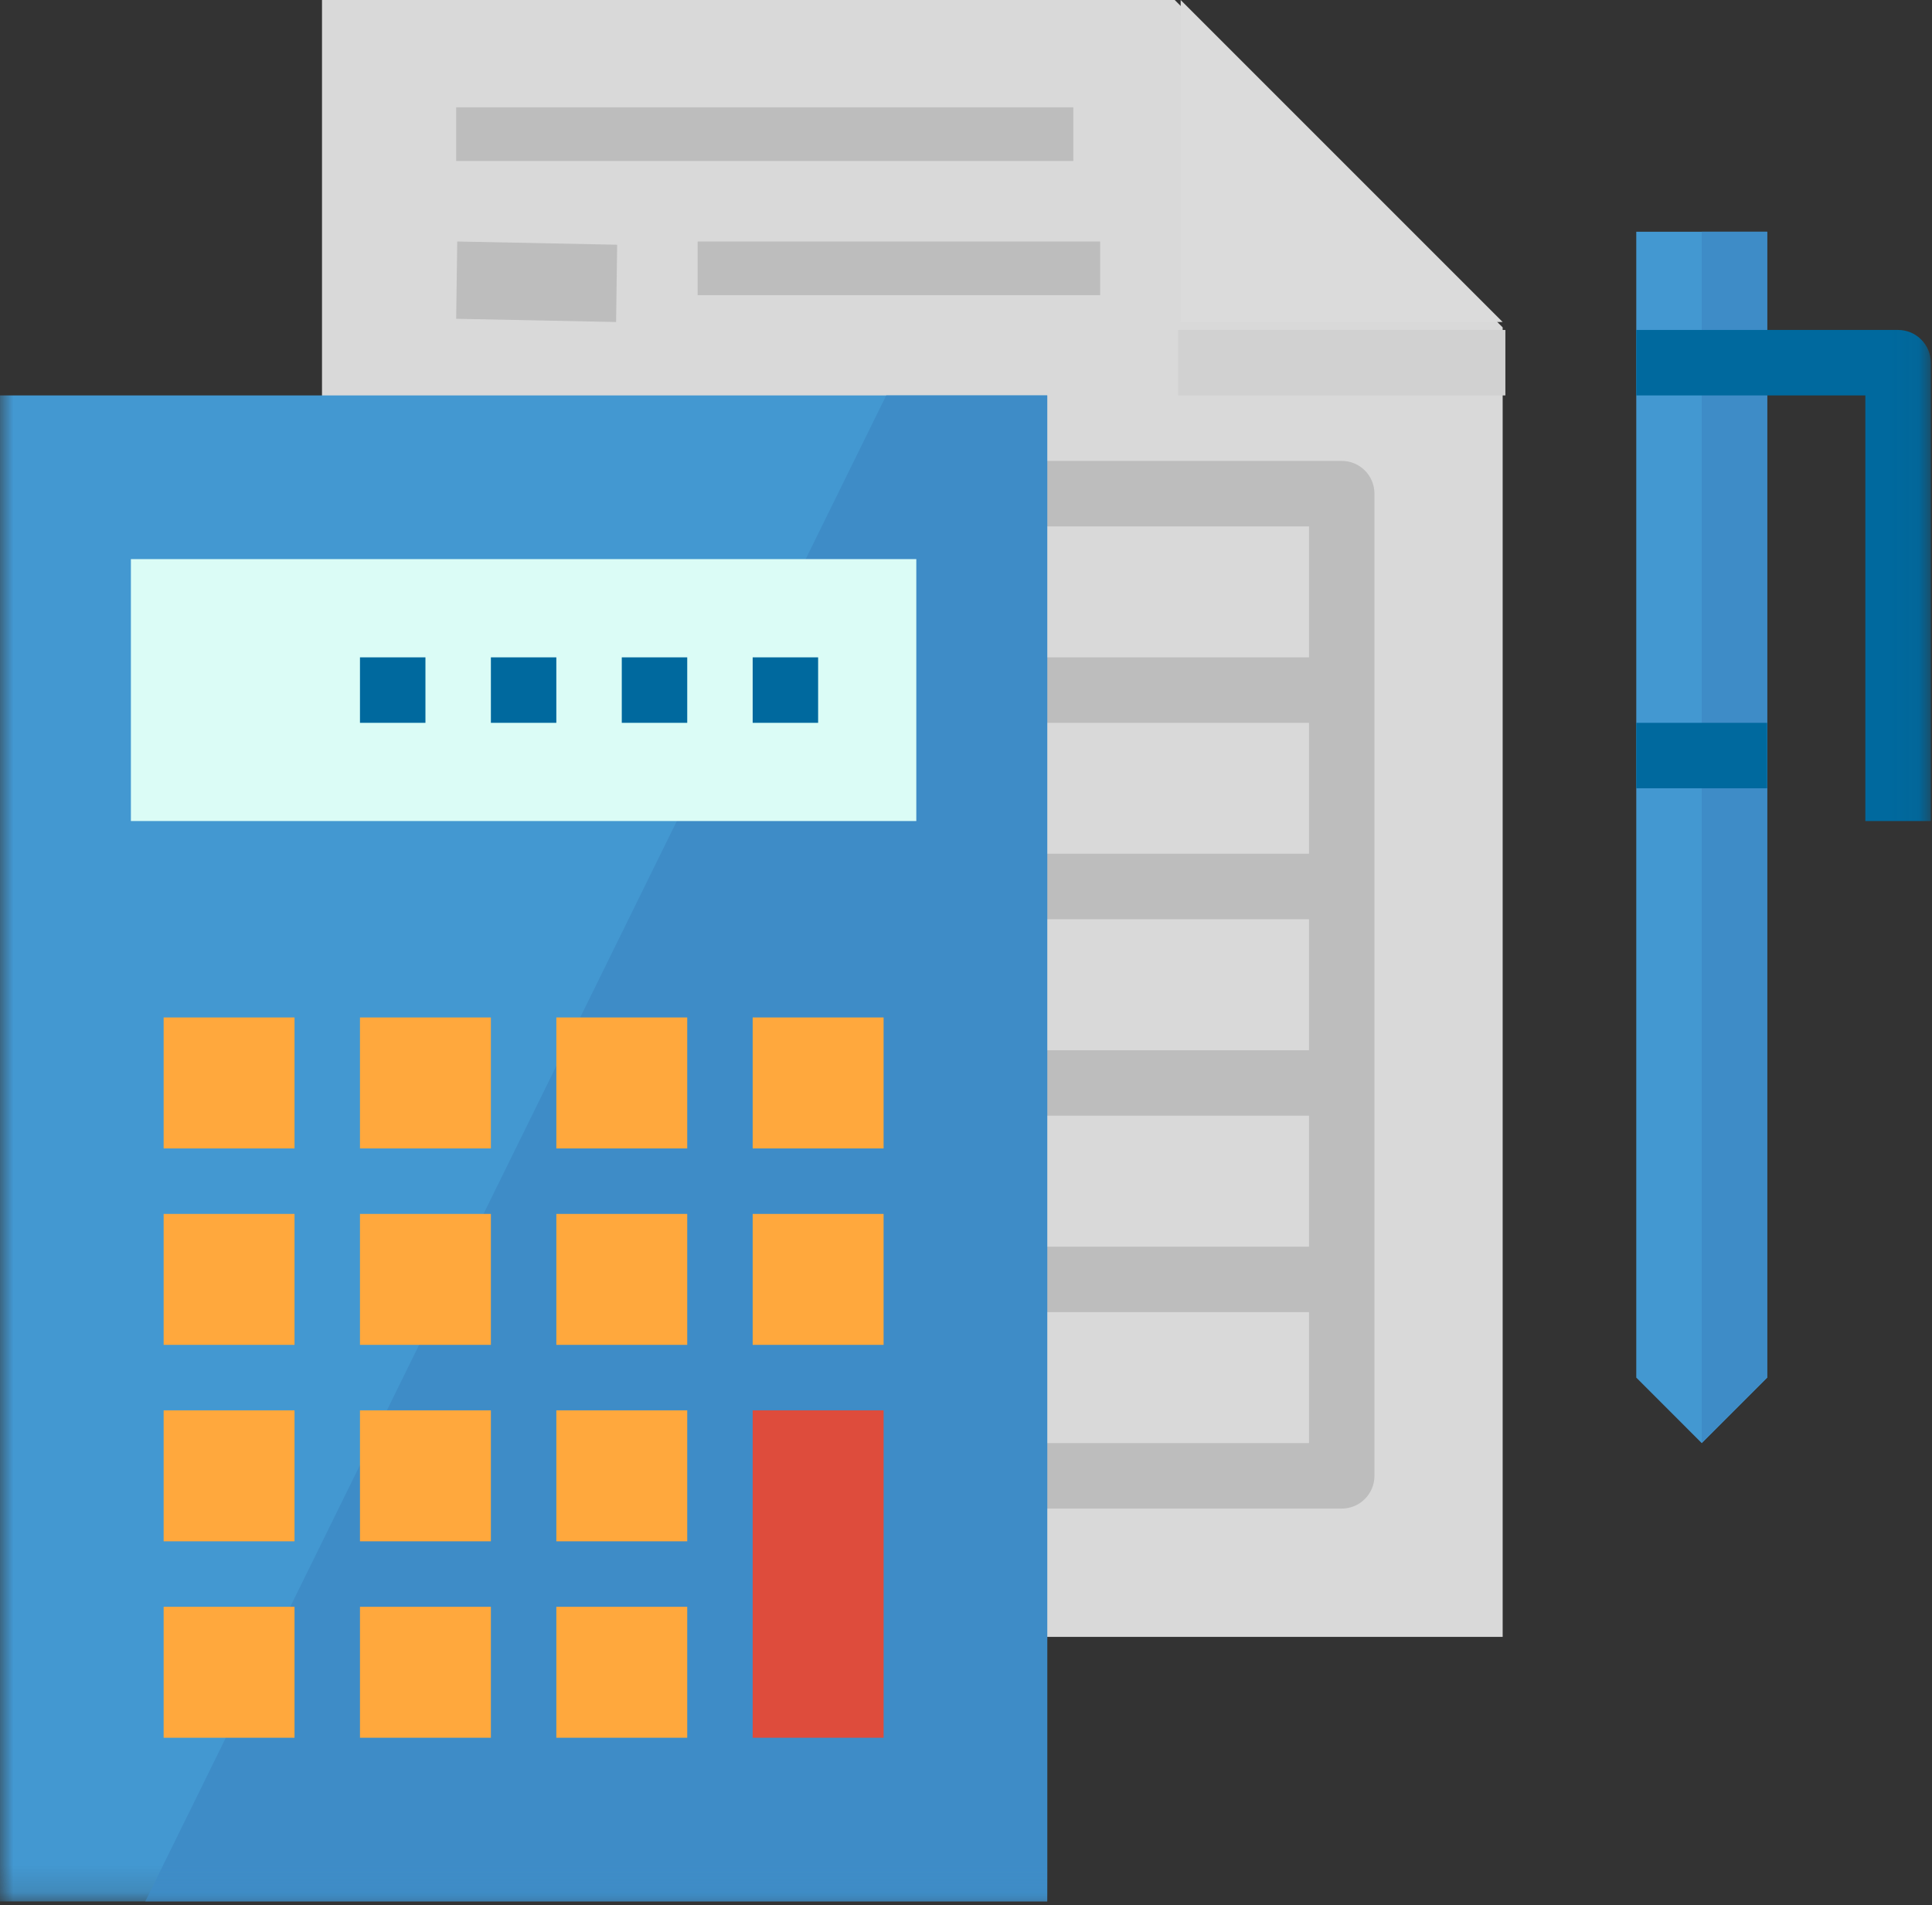 <svg width="72px" height="71px" viewBox="0 0 72 71" version="1.1" xmlns="http://www.w3.org/2000/svg" xmlns:xlink="http://www.w3.org/1999/xlink">
    <rect x="0" y="0" width="72" height="71" fill="#333333" stroke="none"/>
    <!-- Generator: Sketch 48.2 (47327) - http://www.bohemiancoding.com/sketch -->
    <title>@2xPage 1</title>
    <desc>Created with Sketch.</desc>
    <defs>
        <polygon id="path-1" points="0 70.859 71.955 70.859 71.955 0.095 0 0.095"></polygon>
    </defs>
    <g id="Inventory-Icon" stroke="none" stroke-width="1" fill="none" fill-rule="evenodd">
        <g id="Page-1">
            <polygon id="Fill-1" fill="#D9D9D9" points="12 0 12 61 56 61 56 12.2 43.778 0"></polygon>
            <polygon id="Fill-2" fill="#DBDBDB" points="44 0 44 12 56 12"></polygon>
            <polygon id="Fill-3" fill="#BDBDBD" points="17 6 40 6 40 4 17 4"></polygon>
            <polygon id="Fill-4" fill="#BDBDBD" points="17 11.88 17.04 9 23 9.12 22.96 12"></polygon>
            <polygon id="Fill-5" fill="#BDBDBD" points="26 11 41 11 41 9 26 9"></polygon>
            <g id="Group-36">
                <path d="M50.003,17.176 L34.148,17.176 L34.148,19.616 L48.783,19.616 L48.783,24.497 L34.148,24.497 L34.148,26.937 L48.783,26.937 L48.783,31.817 L34.148,31.817 L34.148,34.257 L48.783,34.257 L48.783,39.138 L34.148,39.138 L34.148,41.578 L48.783,41.578 L48.783,46.458 L34.148,46.458 L34.148,48.898 L48.783,48.898 L48.783,53.778 L34.148,53.778 L34.148,56.219 L50.003,56.219 C50.676,56.219 51.222,55.672 51.222,54.999 L51.222,18.396 C51.222,17.723 50.676,17.176 50.003,17.176" id="Fill-6" fill="#BDBDBD"></path>
                <mask id="mask-2" fill="white">
                    <use xlink:href="#path-1"></use>
                </mask>
                <g id="Clip-9"></g>
                <polygon id="Fill-8" fill="#4398D1" mask="url(#mask-2)" points="0 70.86 39.027 70.86 39.027 14.736 0 14.736"></polygon>
                <polygon id="Fill-10" fill="#3E8CC7" mask="url(#mask-2)" points="5.415 70.859 39.027 70.859 39.027 14.736 33.026 14.736"></polygon>
                <polygon id="Fill-11" fill="#DBFCF6" mask="url(#mask-2)" points="4.878 30.597 34.148 30.597 34.148 20.836 4.878 20.836"></polygon>
                <polygon id="Fill-12" fill="#4398D1" mask="url(#mask-2)" points="65.857 8.636 65.857 51.338 63.418 53.778 60.979 51.338 60.979 8.636"></polygon>
                <polygon id="Fill-13" fill="#00699E" mask="url(#mask-2)" points="13.415 26.937 15.855 26.937 15.855 24.497 13.415 24.497"></polygon>
                <polygon id="Fill-14" fill="#00699E" mask="url(#mask-2)" points="18.294 26.937 20.733 26.937 20.733 24.497 18.294 24.497"></polygon>
                <polygon id="Fill-15" fill="#00699E" mask="url(#mask-2)" points="23.172 26.937 25.611 26.937 25.611 24.497 23.172 24.497"></polygon>
                <polygon id="Fill-16" fill="#00699E" mask="url(#mask-2)" points="28.05 26.937 30.489 26.937 30.489 24.497 28.05 24.497"></polygon>
                <polygon id="Fill-17" fill="#FFA83D" mask="url(#mask-2)" points="6.098 42.798 10.976 42.798 10.976 37.917 6.098 37.917"></polygon>
                <polygon id="Fill-18" fill="#FFA83D" mask="url(#mask-2)" points="13.415 42.798 18.294 42.798 18.294 37.917 13.415 37.917"></polygon>
                <polygon id="Fill-19" fill="#FFA83D" mask="url(#mask-2)" points="20.733 42.798 25.611 42.798 25.611 37.917 20.733 37.917"></polygon>
                <polygon id="Fill-20" fill="#FFA83D" mask="url(#mask-2)" points="28.05 42.798 32.929 42.798 32.929 37.917 28.05 37.917"></polygon>
                <polygon id="Fill-21" fill="#FFA83D" mask="url(#mask-2)" points="6.098 50.118 10.976 50.118 10.976 45.238 6.098 45.238"></polygon>
                <polygon id="Fill-22" fill="#FFA83D" mask="url(#mask-2)" points="13.415 50.118 18.294 50.118 18.294 45.238 13.415 45.238"></polygon>
                <polygon id="Fill-23" fill="#FFA83D" mask="url(#mask-2)" points="20.733 50.118 25.611 50.118 25.611 45.238 20.733 45.238"></polygon>
                <polygon id="Fill-24" fill="#FFA83D" mask="url(#mask-2)" points="28.05 50.118 32.929 50.118 32.929 45.238 28.05 45.238"></polygon>
                <polygon id="Fill-25" fill="#FFA83D" mask="url(#mask-2)" points="6.098 57.439 10.976 57.439 10.976 52.558 6.098 52.558"></polygon>
                <polygon id="Fill-26" fill="#FFA83D" mask="url(#mask-2)" points="13.415 57.439 18.294 57.439 18.294 52.558 13.415 52.558"></polygon>
                <polygon id="Fill-27" fill="#FFA83D" mask="url(#mask-2)" points="20.733 57.439 25.611 57.439 25.611 52.558 20.733 52.558"></polygon>
                <polygon id="Fill-28" fill="#DE4C3C" mask="url(#mask-2)" points="28.05 64.759 32.929 64.759 32.929 52.558 28.05 52.558"></polygon>
                <polygon id="Fill-29" fill="#FFA83D" mask="url(#mask-2)" points="6.098 64.759 10.976 64.759 10.976 59.879 6.098 59.879"></polygon>
                <polygon id="Fill-30" fill="#FFA83D" mask="url(#mask-2)" points="13.415 64.759 18.294 64.759 18.294 59.879 13.415 59.879"></polygon>
                <polygon id="Fill-31" fill="#FFA83D" mask="url(#mask-2)" points="20.733 64.759 25.611 64.759 25.611 59.879 20.733 59.879"></polygon>
                <polygon id="Fill-32" fill="#3E8CC7" mask="url(#mask-2)" points="63.418 8.636 63.418 53.778 65.857 51.338 65.857 8.636"></polygon>
                <path d="M71.955,30.597 L69.516,30.597 L69.516,14.736 L60.979,14.736 L60.979,12.296 L70.736,12.296 C71.409,12.296 71.955,12.843 71.955,13.516 L71.955,30.597 Z" id="Fill-33" fill="#00699E" mask="url(#mask-2)"></path>
                <polygon id="Fill-34" fill="#00699E" mask="url(#mask-2)" points="60.979 29.377 65.857 29.377 65.857 26.937 60.979 26.937"></polygon>
                <polygon id="Fill-35" fill="#D1D1D1" mask="url(#mask-2)" points="43.905 14.736 56.101 14.736 56.101 12.296 43.905 12.296"></polygon>
            </g>
        </g>
    </g>
</svg>